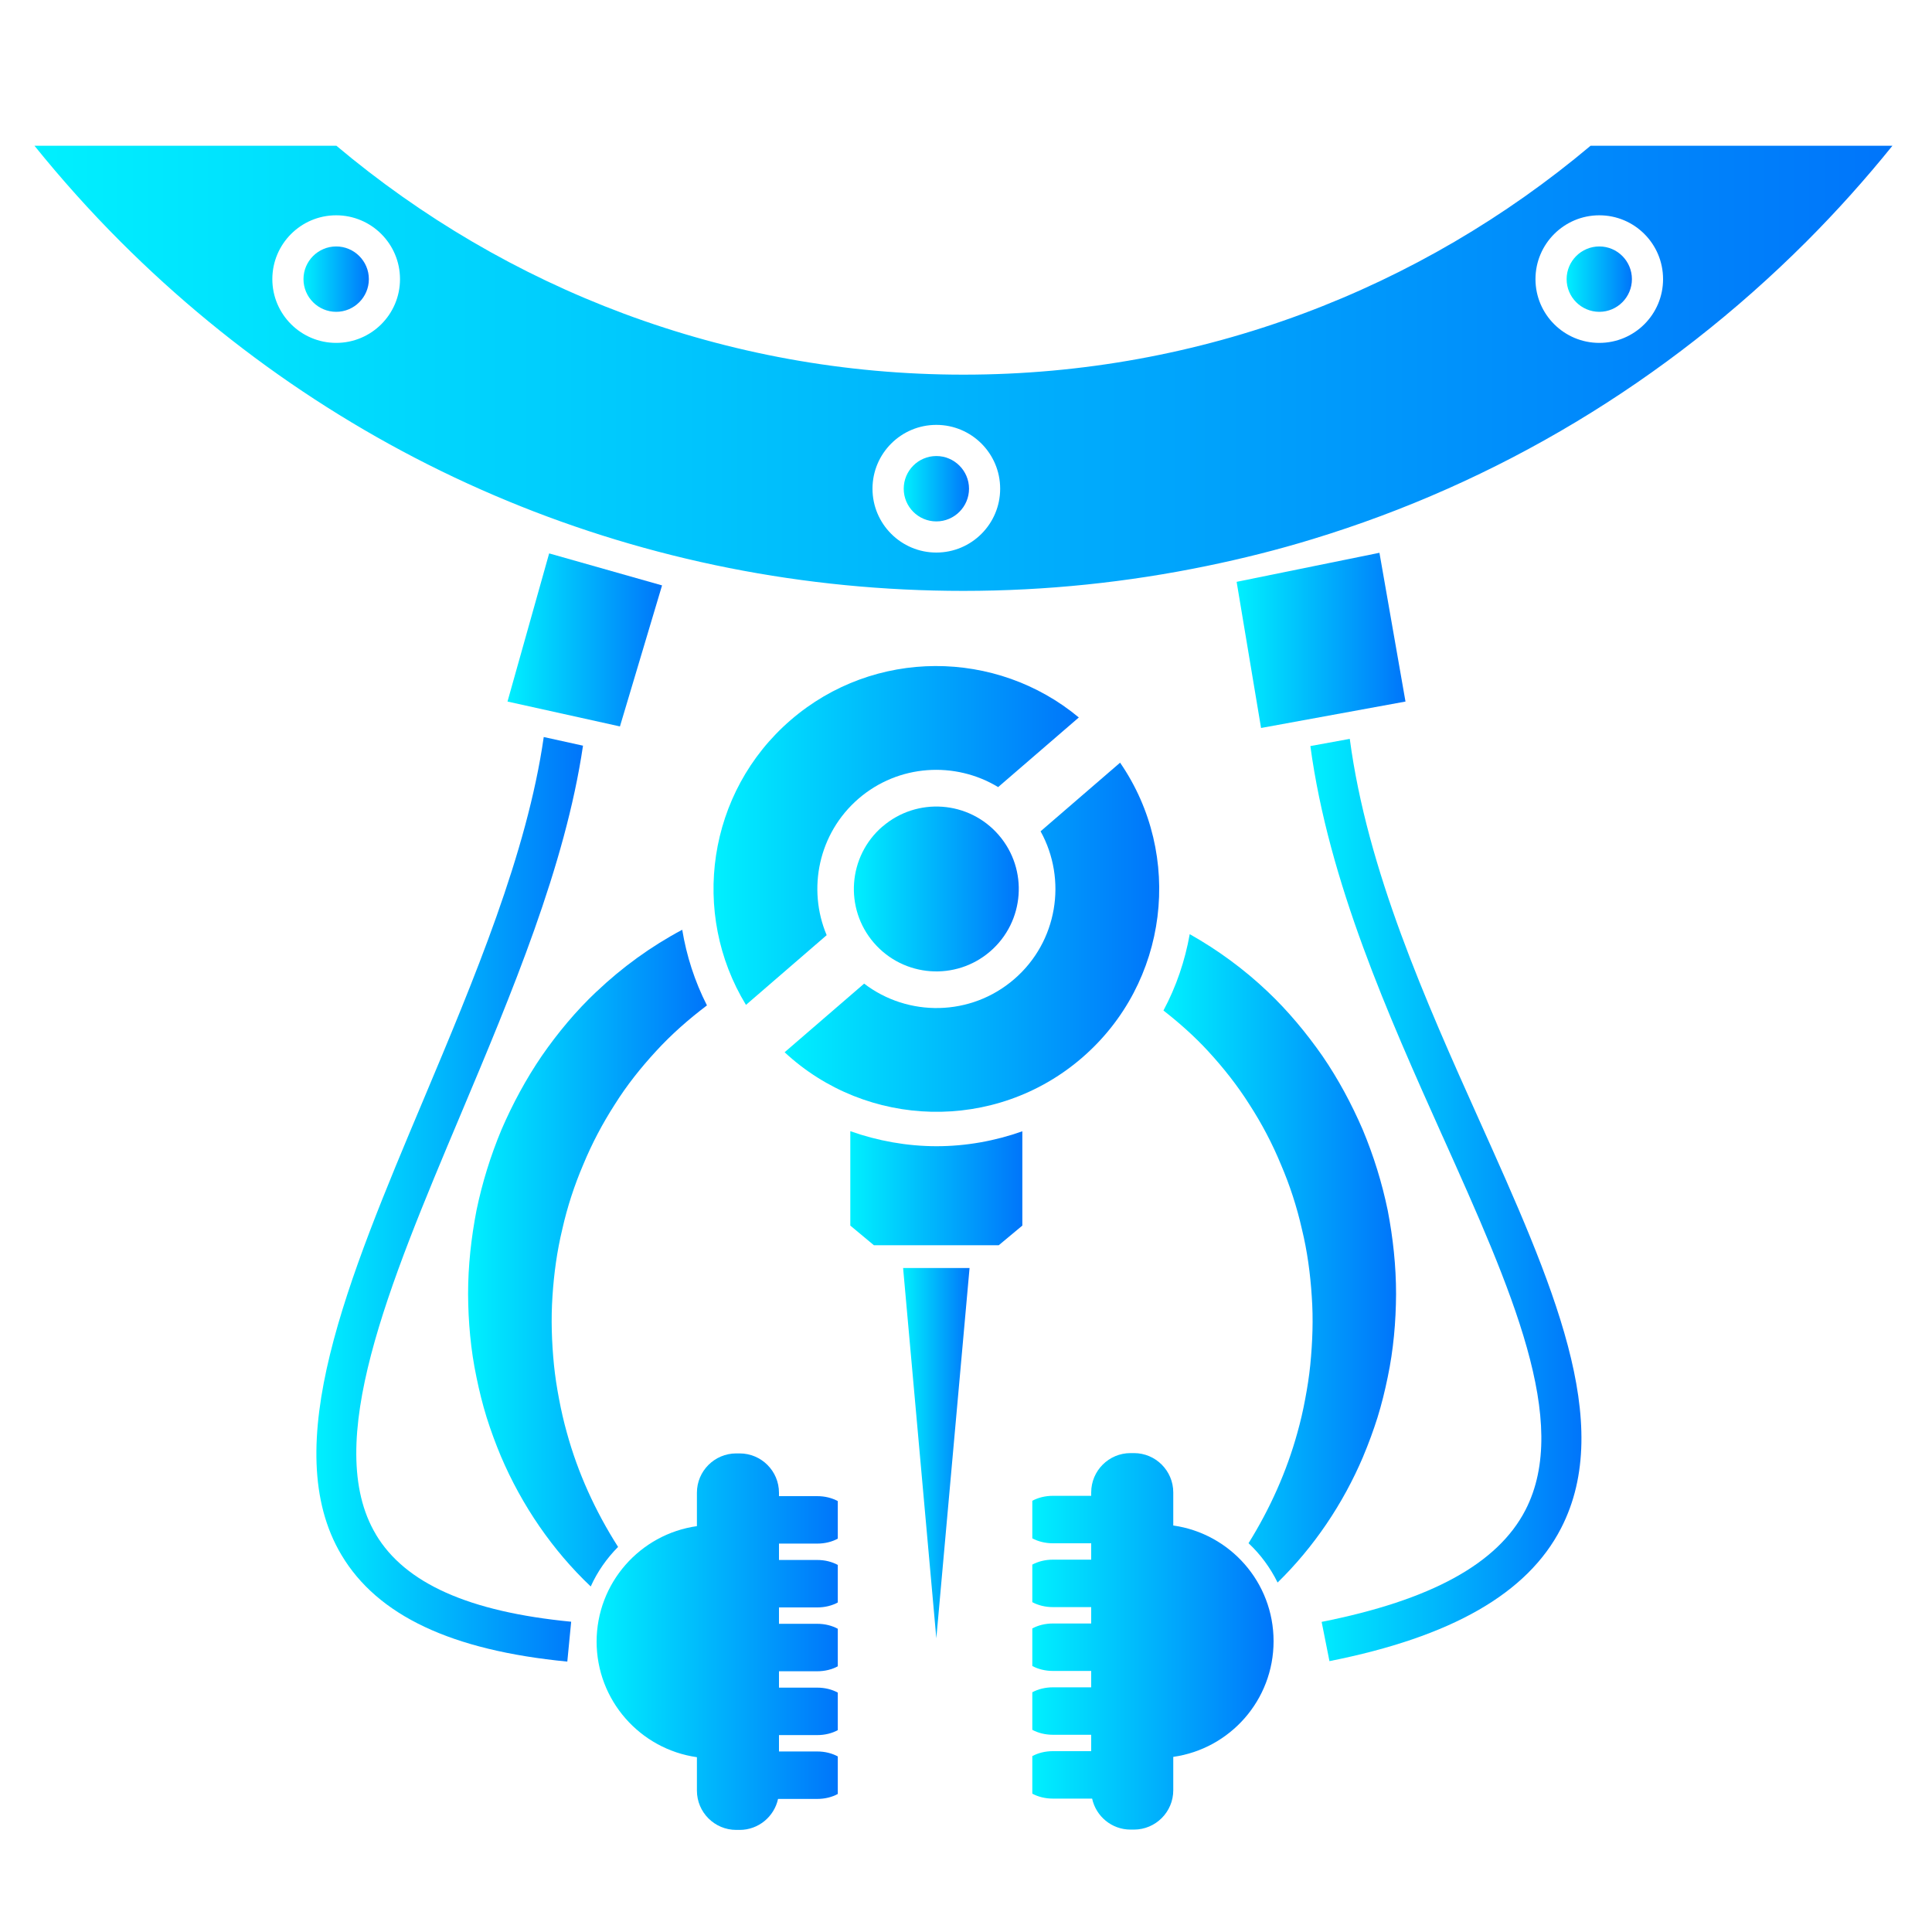 <svg xmlns="http://www.w3.org/2000/svg" xmlns:xlink="http://www.w3.org/1999/xlink" id="katman_1" viewBox="0 0 250 250"><defs><style> .st0 { fill: url(#Adsız_degrade_118312); } .st1 { fill: url(#Adsız_degrade_11833); } .st2 { fill: url(#Adsız_degrade_11835); } .st3 { fill: url(#Adsız_degrade_118311); } .st4 { fill: url(#Adsız_degrade_11837); } .st5 { fill: url(#Adsız_degrade_11838); } .st6 { fill: url(#Adsız_degrade_11831); } .st7 { fill: url(#Adsız_degrade_11834); } .st8 { fill: url(#Adsız_degrade_11832); } .st9 { fill: url(#Adsız_degrade_118316); } .st10 { fill: url(#Adsız_degrade_118310); } .st11 { fill: url(#Adsız_degrade_118313); } .st12 { fill: url(#Adsız_degrade_11839); } .st13 { fill: url(#Adsız_degrade_118315); } .st14 { fill: url(#Adsız_degrade_11836); } .st15 { fill: url(#Adsız_degrade_1183); } .st16 { fill: url(#Adsız_degrade_118314); } </style><linearGradient id="Ads&#x131;z_degrade_1183" data-name="Ads&#x131;z degrade 1183" x1="150.54" y1="162.82" x2="180.65" y2="162.82" gradientUnits="userSpaceOnUse"><stop offset="0" stop-color="#00f0fe"></stop><stop offset="1" stop-color="#0075fa"></stop></linearGradient><linearGradient id="Ads&#x131;z_degrade_11831" data-name="Ads&#x131;z degrade 1183" x1="60.57" y1="162.8" x2="91.48" y2="162.8" xlink:href="#Ads&#x131;z_degrade_1183"></linearGradient><linearGradient id="Ads&#x131;z_degrade_11832" data-name="Ads&#x131;z degrade 1183" x1="169.56" y1="155.28" x2="204.64" y2="155.28" xlink:href="#Ads&#x131;z_degrade_1183"></linearGradient><linearGradient id="Ads&#x131;z_degrade_11833" data-name="Ads&#x131;z degrade 1183" x1="40.94" y1="155.17" x2="75.44" y2="155.17" xlink:href="#Ads&#x131;z_degrade_1183"></linearGradient><linearGradient id="Ads&#x131;z_degrade_11834" data-name="Ads&#x131;z degrade 1183" x1="77.2" y1="212.41" x2="108.42" y2="212.41" xlink:href="#Ads&#x131;z_degrade_1183"></linearGradient><linearGradient id="Ads&#x131;z_degrade_11835" data-name="Ads&#x131;z degrade 1183" x1="133.59" y1="212.41" x2="164.81" y2="212.41" xlink:href="#Ads&#x131;z_degrade_1183"></linearGradient><linearGradient id="Ads&#x131;z_degrade_11836" data-name="Ads&#x131;z degrade 1183" x1="110.03" y1="153.75" x2="132.29" y2="153.75" xlink:href="#Ads&#x131;z_degrade_1183"></linearGradient><linearGradient id="Ads&#x131;z_degrade_11837" data-name="Ads&#x131;z degrade 1183" x1="92.33" y1="108.11" x2="139.6" y2="108.11" xlink:href="#Ads&#x131;z_degrade_1183"></linearGradient><linearGradient id="Ads&#x131;z_degrade_11838" data-name="Ads&#x131;z degrade 1183" x1="101.52" y1="121.28" x2="150" y2="121.28" xlink:href="#Ads&#x131;z_degrade_1183"></linearGradient><linearGradient id="Ads&#x131;z_degrade_11839" data-name="Ads&#x131;z degrade 1183" x1="110.49" y1="115.03" x2="131.83" y2="115.03" xlink:href="#Ads&#x131;z_degrade_1183"></linearGradient><linearGradient id="Ads&#x131;z_degrade_118310" data-name="Ads&#x131;z degrade 1183" x1="116.86" y1="188.03" x2="125.46" y2="188.03" xlink:href="#Ads&#x131;z_degrade_1183"></linearGradient><linearGradient id="Ads&#x131;z_degrade_118311" data-name="Ads&#x131;z degrade 1183" x1="65.67" y1="82.81" x2="85.67" y2="82.81" xlink:href="#Ads&#x131;z_degrade_1183"></linearGradient><linearGradient id="Ads&#x131;z_degrade_118312" data-name="Ads&#x131;z degrade 1183" x1="160.02" y1="82.87" x2="181.87" y2="82.87" xlink:href="#Ads&#x131;z_degrade_1183"></linearGradient><linearGradient id="Ads&#x131;z_degrade_118313" data-name="Ads&#x131;z degrade 1183" x1="4.46" y1="47.66" x2="244.88" y2="47.66" xlink:href="#Ads&#x131;z_degrade_1183"></linearGradient><linearGradient id="Ads&#x131;z_degrade_118314" data-name="Ads&#x131;z degrade 1183" x1="39.28" y1="36.12" x2="47.73" y2="36.12" xlink:href="#Ads&#x131;z_degrade_1183"></linearGradient><linearGradient id="Ads&#x131;z_degrade_118315" data-name="Ads&#x131;z degrade 1183" x1="116.94" y1="63.24" x2="125.39" y2="63.24" xlink:href="#Ads&#x131;z_degrade_1183"></linearGradient><linearGradient id="Ads&#x131;z_degrade_118316" data-name="Ads&#x131;z degrade 1183" x1="202.72" y1="36.12" x2="211.17" y2="36.12" xlink:href="#Ads&#x131;z_degrade_1183"></linearGradient></defs><path class="st15" d="M176.4,188.45c.69-1.64,1.31-3.32,1.85-5.03.53-1.71.96-3.46,1.32-5.22.74-3.52,1.06-7.14,1.08-10.76,0-3.62-.39-7.25-1.08-10.82-.74-3.57-1.81-7.03-3.23-10.43-1.42-3.29-3.16-6.55-5.22-9.55-2.09-2.99-4.43-5.81-7.08-8.32-3.04-2.89-6.45-5.39-10.09-7.44-.61,3.43-1.73,6.76-3.4,9.88,2.06,1.61,4.01,3.34,5.77,5.25,1.98,2.15,3.8,4.45,5.36,6.92,1.59,2.46,2.95,5.03,4.08,7.78,1.14,2.65,2.06,5.48,2.7,8.32.7,2.85,1.09,5.77,1.28,8.71.21,2.94.1,5.91-.19,8.87-.15,1.48-.38,2.96-.66,4.43-.27,1.47-.61,2.94-1.02,4.39-1.37,4.96-3.51,9.76-6.31,14.26,1.55,1.45,2.82,3.18,3.76,5.09,4.68-4.57,8.47-10.17,11.08-16.32Z"></path><path class="st6" d="M77.19,128.31c-2.65,2.5-5,5.32-7.08,8.32-2.05,3-3.8,6.26-5.22,9.55-1.42,3.41-2.49,6.86-3.23,10.43-.69,3.57-1.09,7.19-1.09,10.82.02,3.62.34,7.24,1.08,10.76.36,1.76.79,3.51,1.32,5.22.54,1.71,1.16,3.39,1.85,5.04,2.72,6.38,6.69,12.17,11.62,16.84.86-1.91,2.07-3.64,3.54-5.12-2.96-4.64-5.21-9.61-6.62-14.75-.41-1.45-.74-2.91-1.02-4.39-.28-1.47-.51-2.94-.66-4.43-.29-2.96-.39-5.93-.19-8.87.19-2.94.59-5.86,1.28-8.71.64-2.85,1.57-5.68,2.7-8.32,1.14-2.76,2.5-5.32,4.08-7.78,1.55-2.48,3.38-4.77,5.36-6.92,1.98-2.16,4.19-4.1,6.54-5.88,0,0,.02-.01.03-.02-1.6-3.14-2.65-6.45-3.2-9.79-4.02,2.14-7.77,4.85-11.09,8.01Z"></path><path class="st8" d="M186.68,147.05c8.9,19.83,16.59,36.96,10.71,48.35-3.58,6.93-12.2,11.66-26.37,14.47l1.01,5.08c15.81-3.14,25.62-8.76,29.96-17.18,7.03-13.61-1.13-31.79-10.59-52.85-6.89-15.35-14.49-32.32-16.74-49.31l-5.1.93c2.38,17.62,10.1,34.87,17.11,50.5Z"></path><path class="st1" d="M48.64,198.55c-6.98-11.69,1.7-32.31,10.89-54.14,6.72-15.96,13.62-32.37,15.91-47.92l-5.08-1.12c-2.15,15.02-8.97,31.25-15.61,47.04-9.71,23.07-18.88,44.87-10.56,58.81,4.67,7.83,14.23,12.34,29.22,13.79l.5-5.16c-13.23-1.28-21.5-4.97-25.27-11.29Z"></path><path class="st7" d="M77.2,212.41c0,7.63,5.65,13.93,12.98,14.97v4.32c0,2.81,2.28,5.09,5.09,5.09h.44c2.44,0,4.47-1.72,4.97-4.01h5.08c1,0,1.92-.24,2.65-.64v-4.86c-.74-.4-1.65-.64-2.65-.64h-4.96v-2.12h4.96c1,0,1.92-.24,2.65-.64v-4.86c-.74-.4-1.65-.64-2.65-.64h-4.96v-2.12h4.96c1,0,1.92-.24,2.65-.64v-4.86c-.74-.4-1.65-.64-2.65-.64h-4.96v-2.12h4.96c1,0,1.92-.24,2.65-.64v-4.86c-.74-.4-1.65-.64-2.65-.64h-4.96v-2.12h4.96c1,0,1.92-.24,2.65-.64v-4.86c-.74-.4-1.65-.64-2.65-.64h-4.96v-.44c0-2.81-2.28-5.09-5.09-5.09h-.44c-2.81,0-5.09,2.28-5.09,5.09v4.32c-7.34,1.04-12.98,7.34-12.98,14.97Z"></path><path class="st2" d="M151.82,197.44v-4.32c0-2.81-2.28-5.09-5.09-5.09h-.44c-2.81,0-5.09,2.28-5.09,5.09v.44h-4.96c-1,0-1.92.24-2.66.64v4.86c.74.4,1.66.64,2.66.64h4.96v2.12h-4.96c-1,0-1.92.24-2.66.64v4.86c.74.4,1.66.64,2.66.64h4.96v2.12h-4.96c-1,0-1.92.24-2.66.64v4.86c.74.4,1.66.64,2.66.64h4.96v2.12h-4.96c-1,0-1.92.24-2.66.64v4.86c.74.4,1.66.64,2.66.64h4.96v2.12h-4.96c-1,0-1.92.24-2.66.64v4.86c.74.4,1.66.64,2.66.64h5.08c.5,2.29,2.53,4.01,4.97,4.01h.44c2.81,0,5.09-2.28,5.09-5.09v-4.32c7.34-1.04,12.98-7.34,12.98-14.97s-5.64-13.93-12.98-14.97Z"></path><path class="st14" d="M110.03,146.38v12.21l3.05,2.54h16.16l3.05-2.54v-12.2c-3.54,1.25-7.29,1.93-11.1,1.93s-7.61-.69-11.15-1.94Z"></path><path class="st4" d="M96.53,130.03l10.44-9.02c-2.52-5.99-1.06-13.18,4.12-17.66,5.18-4.47,12.51-4.87,18.07-1.5l10.44-9.01c-10.65-8.86-26.47-9-37.29.34-10.82,9.34-12.99,25.02-5.79,36.84Z"></path><path class="st5" d="M140.02,136.87c11.23-9.7,13.15-26.23,4.92-38.18l-10.29,8.88c3.46,6.25,2.2,14.29-3.41,19.13-5.61,4.85-13.75,4.92-19.42.58l-10.29,8.88c10.62,9.89,27.26,10.41,38.49.71Z"></path><path class="st12" d="M114.19,106.95c-4.46,3.85-4.96,10.59-1.11,15.05,3.85,4.46,10.59,4.96,15.05,1.11,4.46-3.85,4.96-10.59,1.11-15.05-3.85-4.46-10.59-4.95-15.05-1.1Z"></path><polygon class="st10" points="121.16 211.99 125.46 164.08 116.86 164.08 121.16 211.99"></polygon><polygon class="st3" points="80.22 94 85.67 75.75 71.06 71.61 65.67 90.78 80.22 94"></polygon><polygon class="st0" points="181.87 90.78 178.5 71.53 160.02 75.29 163.18 94.2 181.87 90.78"></polygon><path class="st11" d="M244.88,18.86h-39.06c-21.96,18.47-50.27,29.62-81.15,29.62s-59.18-11.15-81.14-29.62H4.46c3.48,4.31,7.19,8.46,11.16,12.43,29.13,29.13,67.85,45.17,109.05,45.17,10.71,0,21.25-1.11,31.51-3.23,4.61-.95,9.16-2.09,13.64-3.46,23.88-7.27,45.75-20.34,63.9-38.48,3.97-3.97,7.69-8.13,11.16-12.43ZM43.5,44.37c-4.55,0-8.26-3.7-8.26-8.25s3.7-8.26,8.26-8.26,8.26,3.7,8.26,8.26-3.7,8.25-8.26,8.25ZM121.16,71.5c-4.55,0-8.26-3.7-8.26-8.26s3.7-8.26,8.26-8.26,8.26,3.7,8.26,8.26-3.7,8.26-8.26,8.26ZM206.95,44.37c-4.56,0-8.26-3.7-8.26-8.25s3.7-8.26,8.26-8.26,8.25,3.7,8.25,8.26-3.7,8.25-8.25,8.25Z"></path><path class="st16" d="M43.5,31.89c-2.33,0-4.23,1.9-4.23,4.23s1.9,4.23,4.23,4.23,4.23-1.9,4.23-4.23-1.9-4.23-4.23-4.23Z"></path><path class="st13" d="M121.16,59.01c-2.33,0-4.22,1.9-4.22,4.23s1.89,4.23,4.22,4.23,4.23-1.9,4.23-4.23-1.9-4.23-4.23-4.23Z"></path><path class="st9" d="M206.95,31.89c-2.33,0-4.23,1.9-4.23,4.23s1.9,4.23,4.23,4.23,4.22-1.9,4.22-4.23-1.89-4.23-4.22-4.23Z"></path></svg>